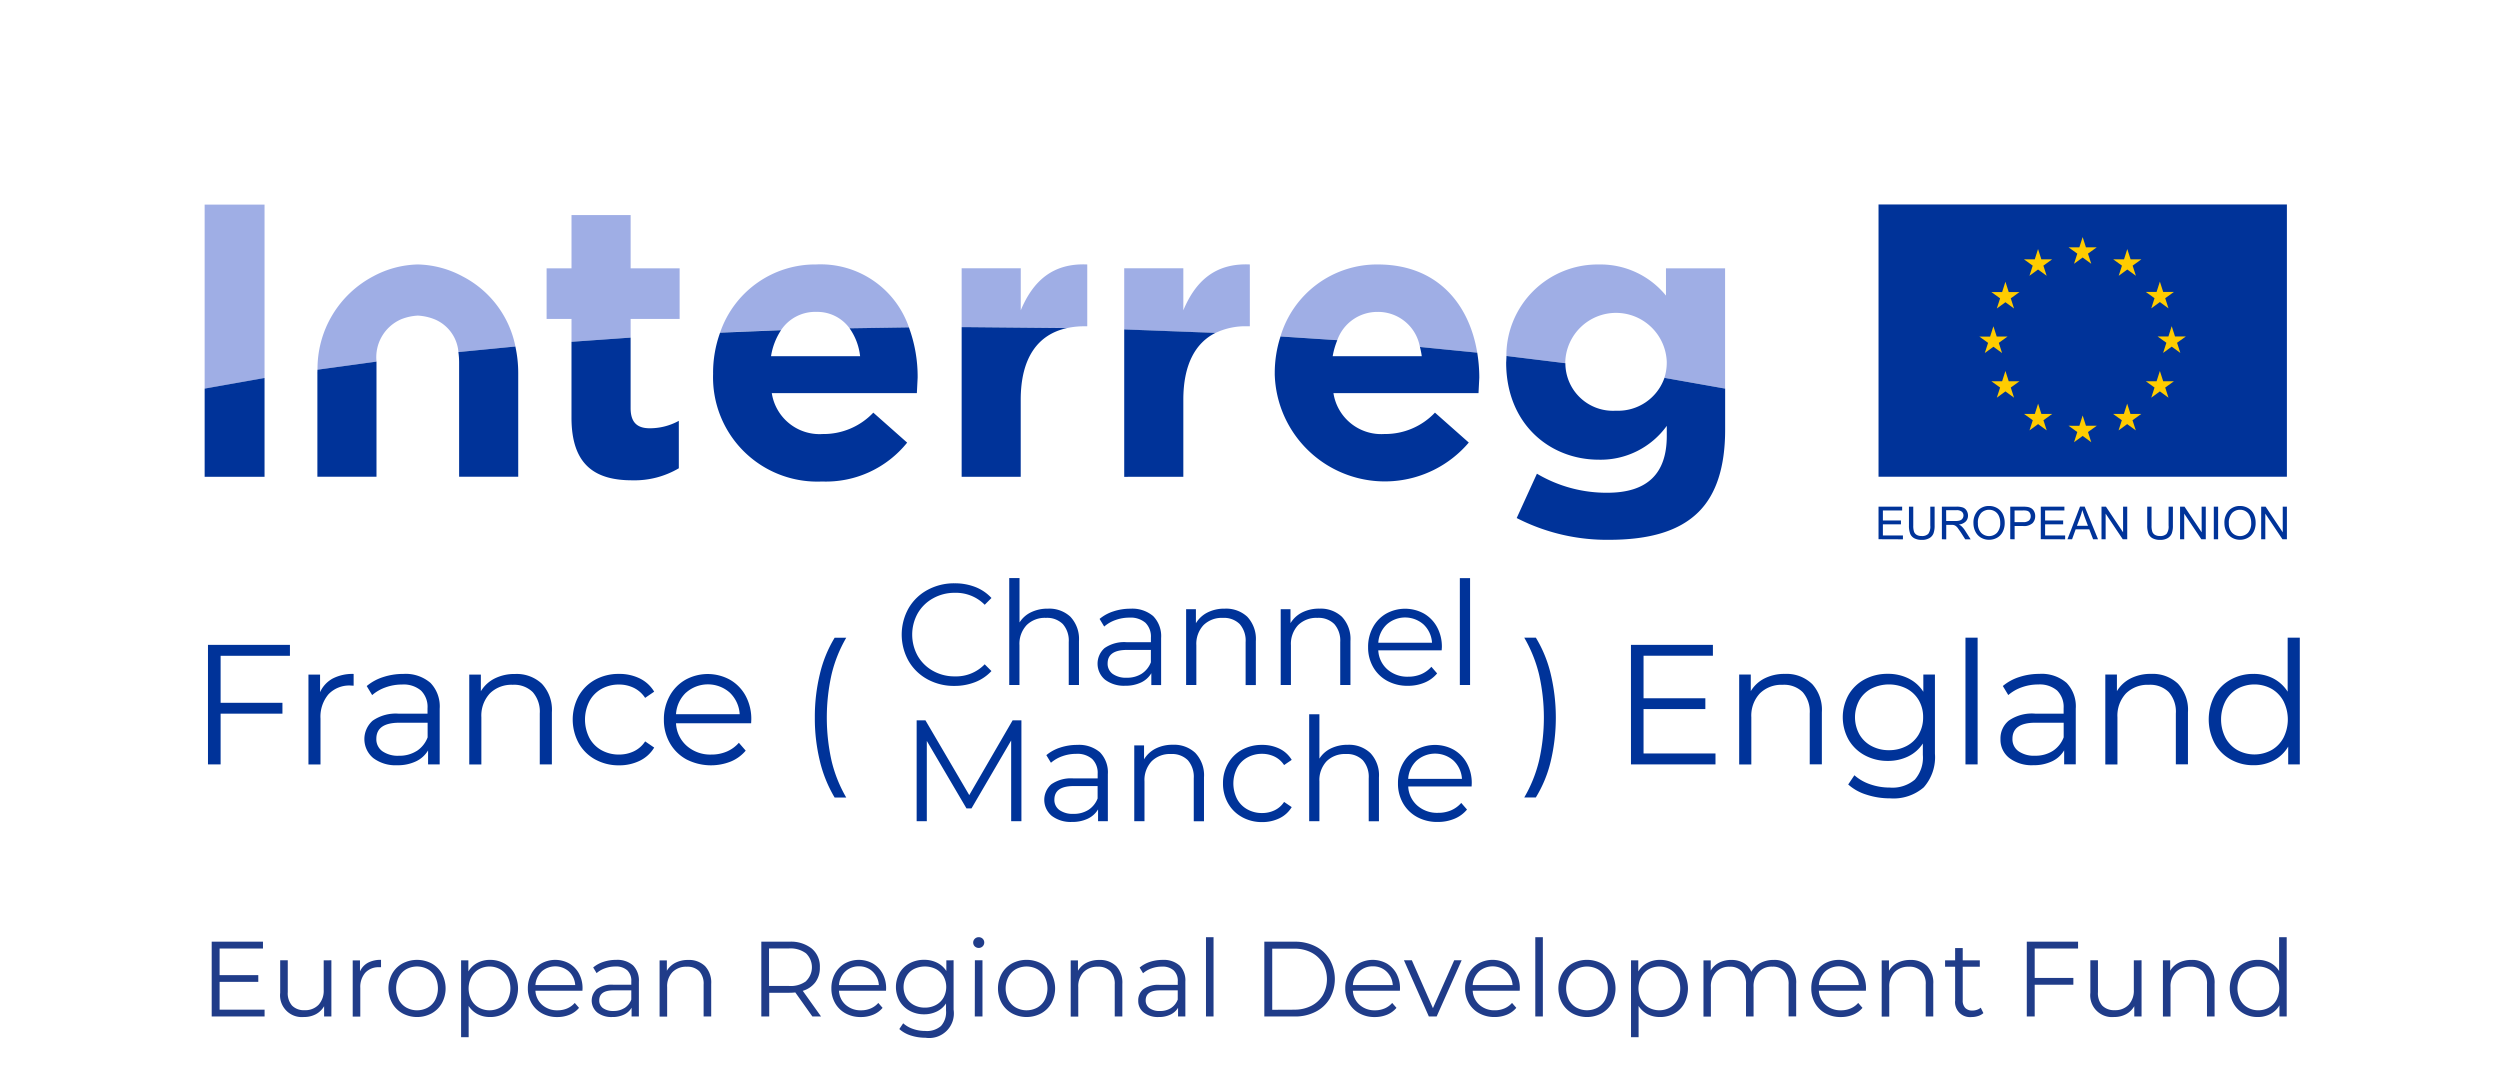 <svg xmlns="http://www.w3.org/2000/svg" width="121" height="52" fill="none" xmlns:v="https://vecta.io/nano"><g fill="#203c89"><path d="M12.806 48.867v.331h-2.56v-3.62h2.482v.331h-2.099v1.288h1.872v.326h-1.872v1.345h2.177zm3.233-2.389v2.72h-.352V48.7a1.01 1.01 0 0 1-.398.387c-.179.093-.378.14-.579.136a1.07 1.07 0 0 1-.462-.058 1.05 1.05 0 0 1-.392-.252 1.06 1.06 0 0 1-.245-.396 1.05 1.05 0 0 1-.05-.463v-1.576h.367v1.541a.91.91 0 0 0 .207.652c.08.077.175.137.28.175a.81.81 0 0 0 .327.047.89.89 0 0 0 .678-.262 1.01 1.01 0 0 0 .247-.724V46.48l.372-.002zm1.768.119a1.3 1.3 0 0 1 .635-.14v.357h-.088a.87.87 0 0 0-.673.264c-.172.206-.259.471-.243.739v1.386h-.367v-2.72h.352v.533a.89.89 0 0 1 .385-.419zm1.671 2.448c-.208-.116-.38-.286-.496-.493a1.5 1.5 0 0 1 0-1.427 1.29 1.29 0 0 1 .496-.492c.219-.115.462-.175.708-.175s.49.06.709.175c.207.116.377.286.493.492a1.51 1.51 0 0 1 0 1.427c-.116.207-.287.378-.493.493a1.49 1.49 0 0 1-1.417 0zm1.228-.279a.91.91 0 0 0 .36-.374 1.25 1.25 0 0 0 0-1.107.92.92 0 0 0-.36-.376c-.16-.086-.338-.131-.52-.131s-.36.045-.52.131a.93.93 0 0 0-.361.376 1.22 1.22 0 0 0 0 1.107.93.93 0 0 0 .361.374c.159.087.338.133.52.133s.36-.046.52-.133zm3.704-2.135a1.24 1.24 0 0 1 .487.488 1.57 1.57 0 0 1 0 1.443 1.24 1.24 0 0 1-.484.488 1.39 1.39 0 0 1-.696.174 1.3 1.3 0 0 1-.597-.136 1.14 1.14 0 0 1-.437-.401v1.515h-.366v-3.723h.352v.538c.105-.175.256-.318.436-.414a1.27 1.27 0 0 1 .612-.145 1.39 1.39 0 0 1 .693.174zm-.201 2.135a.93.93 0 0 0 .364-.374 1.23 1.23 0 0 0 0-1.104.96.96 0 0 0-.364-.374 1.06 1.06 0 0 0-1.034 0c-.153.089-.278.219-.362.374a1.22 1.22 0 0 0 0 1.105.93.93 0 0 0 .362.374 1.08 1.08 0 0 0 1.034 0zm3.981-.814h-2.275a.97.97 0 0 0 .327.685 1.08 1.08 0 0 0 .744.262 1.17 1.17 0 0 0 .466-.091c.14-.06.266-.151.366-.266l.207.238a1.16 1.16 0 0 1-.452.331c-.189.077-.392.116-.597.114a1.5 1.5 0 0 1-.743-.179c-.211-.114-.386-.285-.505-.493-.122-.218-.184-.464-.18-.714-.004-.249.055-.495.173-.714a1.26 1.26 0 0 1 .476-.492 1.4 1.4 0 0 1 .678-.175c.237 0 .471.06.678.175a1.27 1.27 0 0 1 .471.489 1.47 1.47 0 0 1 .171.717l-.005.114zm-1.972-.931a.99.99 0 0 0-.303.655h1.925a.99.99 0 0 0-.303-.655 1 1 0 0 0-1.323 0h.004zm4.419-.298a1.03 1.03 0 0 1 .226.364 1.04 1.04 0 0 1 .059.425v1.686h-.353v-.424a.84.84 0 0 1-.364.331 1.28 1.28 0 0 1-.571.119 1.12 1.12 0 0 1-.724-.217.75.75 0 0 1-.208-.879c.044-.099.108-.187.19-.259a1.22 1.22 0 0 1 .799-.207h.864v-.166a.69.69 0 0 0-.197-.534.81.81 0 0 0-.574-.184 1.45 1.45 0 0 0-.495.085c-.151.052-.292.132-.414.236l-.165-.274a1.49 1.49 0 0 1 .497-.272 1.95 1.95 0 0 1 .61-.095 1.15 1.15 0 0 1 .821.266zm-.414 2.069c.152-.099.269-.244.332-.414v-.445h-.854c-.465 0-.697.161-.697.486-.003.072.012.144.044.209s.078.122.136.165a.83.83 0 0 0 .508.138c.185.005.368-.043.526-.14h.005zm3.897-2.037a1.16 1.16 0 0 1 .302.866v1.577h-.367v-1.541a.9.9 0 0 0-.207-.646.8.8 0 0 0-.606-.222.93.93 0 0 0-.695.262c-.089.097-.158.212-.202.336s-.063.256-.055.388v1.427h-.366v-2.72h.352v.502a1.02 1.02 0 0 1 .414-.386c.193-.095.406-.142.621-.136a1.11 1.11 0 0 1 .81.295zm5.2 2.443l-.827-1.164a2.58 2.58 0 0 1-.291.016h-.971v1.148h-.383v-3.62h1.354a1.63 1.63 0 0 1 1.086.331 1.12 1.12 0 0 1 .302.409 1.13 1.13 0 0 1 .091.501 1.17 1.17 0 0 1-.214.717 1.19 1.19 0 0 1-.613.421l.885 1.241h-.419zm-.31-1.712a.93.93 0 0 0 .212-1.038c-.049-.115-.122-.22-.212-.307-.239-.174-.532-.257-.827-.236h-.962v1.815h.962a1.25 1.25 0 0 0 .837-.235h-.009zm3.872.466h-2.275a.98.98 0 0 0 .093.376c.056.118.135.223.233.309a1.08 1.08 0 0 0 .745.262 1.16 1.16 0 0 0 .465-.091 1.01 1.01 0 0 0 .367-.266l.207.238c-.122.146-.277.259-.453.331-.189.077-.392.116-.597.114a1.5 1.5 0 0 1-.743-.179c-.211-.114-.385-.285-.504-.493-.123-.218-.185-.464-.181-.714a1.47 1.47 0 0 1 .173-.714c.111-.205.275-.375.476-.492.208-.115.442-.175.679-.175s.471.06.679.175a1.28 1.28 0 0 1 .471.489 1.48 1.48 0 0 1 .171.717l-.005.114zm-1.972-.931a.99.99 0 0 0-.303.655h1.929c-.014-.249-.123-.483-.303-.655a.93.93 0 0 0-.665-.25c-.244-.006-.481.085-.658.252v-.002z"/><path d="M46.154 46.478v2.389a1.2 1.2 0 0 1-.045.552 1.18 1.18 0 0 1-.29.472c-.133.132-.294.232-.472.29a1.2 1.2 0 0 1-.552.046 2.3 2.3 0 0 1-.717-.111c-.204-.063-.392-.169-.551-.31l.187-.279c.139.122.302.216.478.274.191.066.391.099.593.098a1.04 1.04 0 0 0 .759-.241 1 1 0 0 0 .198-.349 1.01 1.01 0 0 0 .046-.398v-.346a1.1 1.1 0 0 1-.448.392c-.191.092-.401.138-.613.136a1.44 1.44 0 0 1-.695-.169 1.24 1.24 0 0 1-.491-.471 1.4 1.4 0 0 1 0-1.367 1.24 1.24 0 0 1 .488-.465 1.46 1.46 0 0 1 .698-.166 1.37 1.37 0 0 1 .627.14 1.12 1.12 0 0 1 .449.403v-.517l.352-.003zm-.858 2.165a.92.92 0 0 0 .369-.355c.087-.158.133-.336.133-.517s-.046-.359-.133-.517a.93.93 0 0 0-.366-.352c-.166-.082-.348-.125-.533-.125s-.367.043-.533.125a.9.9 0 0 0-.367.352 1.07 1.07 0 0 0 0 1.034.92.92 0 0 0 .367.355c.163.086.345.129.53.126a1.12 1.12 0 0 0 .533-.126zm1.884-2.837c-.025-.024-.045-.053-.058-.085s-.02-.066-.02-.101a.25.25 0 0 1 .02-.099c.013-.031.033-.059.057-.083a.26.26 0 0 1 .191-.078.26.26 0 0 1 .103.018.27.27 0 0 1 .088.056.25.25 0 0 1 .077.179.26.26 0 0 1-.078.191c-.051.05-.12.077-.191.077s-.14-.028-.191-.077zm.005.672h.367v2.72h-.372l.005-2.72zm1.793 2.567c-.207-.116-.379-.287-.495-.493-.119-.219-.181-.464-.181-.714s.062-.495.181-.714c.117-.206.288-.377.495-.492.219-.115.462-.175.709-.175s.49.06.709.175a1.28 1.28 0 0 1 .493.492 1.52 1.52 0 0 1 0 1.428c-.116.207-.287.378-.493.493a1.5 1.5 0 0 1-.709.179 1.49 1.49 0 0 1-.709-.179zm1.229-.279c.154-.087.279-.218.36-.374a1.25 1.25 0 0 0 0-1.107.92.92 0 0 0-.36-.376c-.16-.086-.338-.131-.52-.131s-.36.045-.52.131c-.154.088-.279.219-.362.376a1.23 1.23 0 0 0 0 1.107.93.93 0 0 0 .362.374c.159.087.338.133.52.133s.36-.046.52-.133zm3.811-2.011a1.16 1.16 0 0 1 .303.866v1.577h-.368v-1.541a.9.9 0 0 0-.207-.646.8.8 0 0 0-.606-.222.93.93 0 0 0-.695.262c-.089.097-.158.212-.202.336s-.063.256-.055.388v1.427h-.366v-2.72h.351v.502c.099-.165.243-.298.414-.386a1.34 1.34 0 0 1 .621-.136 1.11 1.11 0 0 1 .811.295zm3.068-.032a1.03 1.03 0 0 1 .285.789v1.686h-.353v-.424a.84.84 0 0 1-.365.331 1.28 1.28 0 0 1-.57.119 1.12 1.12 0 0 1-.724-.217.7.7 0 0 1-.268-.574c-.004-.106.017-.211.06-.308s.108-.182.19-.25c.234-.159.516-.232.798-.207h.865v-.166a.69.69 0 0 0-.197-.534.81.81 0 0 0-.574-.184 1.45 1.45 0 0 0-.495.085 1.27 1.27 0 0 0-.414.236l-.166-.274c.148-.124.318-.218.501-.277.197-.064.403-.096.61-.095a1.15 1.15 0 0 1 .815.266zm-.414 2.069c.152-.099.268-.244.331-.414v-.445h-.853c-.465 0-.698.161-.698.486-.002.072.013.144.044.21a.43.43 0 0 0 .137.165.82.82 0 0 0 .507.138c.187.006.372-.042.533-.14zm1.698-3.431h.366v3.837h-.366v-3.837zm2.823.217h1.474a2.14 2.14 0 0 1 1.012.231 1.66 1.66 0 0 1 .683.641c.16.287.244.61.244.938s-.084.651-.244.938a1.66 1.66 0 0 1-.683.641 2.14 2.14 0 0 1-1.012.231h-1.474v-3.62zm1.448 3.289a1.76 1.76 0 0 0 .834-.189 1.37 1.37 0 0 0 .553-.517c.129-.235.196-.499.196-.767s-.067-.532-.196-.767c-.132-.223-.324-.404-.553-.522a1.76 1.76 0 0 0-.834-.189h-1.065v2.958l1.065-.005zm5.115-.915H65.48a.97.97 0 0 0 .326.685 1.08 1.08 0 0 0 .745.262 1.16 1.16 0 0 0 .465-.091 1 1 0 0 0 .366-.266l.207.238a1.17 1.17 0 0 1-.453.331c-.189.077-.392.116-.597.114a1.49 1.49 0 0 1-.743-.179c-.211-.114-.385-.285-.504-.493-.123-.218-.185-.464-.181-.714a1.46 1.46 0 0 1 .173-.714 1.26 1.26 0 0 1 .476-.492c.208-.115.442-.175.679-.175s.471.06.679.175a1.28 1.28 0 0 1 .471.489 1.48 1.48 0 0 1 .171.717l-.004.114zm-1.972-.931a.99.99 0 0 0-.303.655h1.929a.99.99 0 0 0-.303-.655.93.93 0 0 0-.665-.25.92.92 0 0 0-.658.252v-.002zm4.96-.543l-1.21 2.72h-.378l-1.205-2.72h.383l1.02 2.317 1.029-2.317h.361zm2.81 1.474h-2.275c.006.13.038.258.094.375a.98.98 0 0 0 .232.309 1.08 1.08 0 0 0 .745.262 1.16 1.16 0 0 0 .465-.091 1.01 1.01 0 0 0 .367-.266l.207.238a1.17 1.17 0 0 1-.452.331 1.54 1.54 0 0 1-.598.114 1.5 1.5 0 0 1-.742-.179c-.211-.114-.385-.285-.505-.493-.122-.218-.184-.464-.18-.714-.004-.249.055-.495.173-.714a1.26 1.26 0 0 1 .476-.492 1.4 1.4 0 0 1 .678-.175c.237 0 .471.06.678.175a1.27 1.27 0 0 1 .471.489 1.48 1.48 0 0 1 .171.717l-.005.114zm-1.972-.931a.99.99 0 0 0-.303.655h1.929a.99.99 0 0 0-.303-.655 1 1 0 0 0-1.323 0zm2.726-1.66h.366v3.837h-.366v-3.837zm1.793 3.684c-.207-.116-.379-.287-.495-.493-.119-.219-.181-.464-.181-.714s.062-.495.181-.714c.117-.206.288-.377.495-.492a1.52 1.52 0 0 1 .709-.175c.247 0 .49.06.708.175.207.115.378.286.494.492a1.52 1.52 0 0 1 .179.714 1.51 1.51 0 0 1-.179.714 1.29 1.29 0 0 1-.494.493 1.49 1.49 0 0 1-1.417 0zm1.229-.279c.153-.087.278-.218.359-.374a1.25 1.25 0 0 0 0-1.107.92.92 0 0 0-.359-.376 1.1 1.1 0 0 0-1.034 0 .93.93 0 0 0-.362.376 1.22 1.22 0 0 0 0 1.107.93.93 0 0 0 .362.374 1.09 1.09 0 0 0 1.034 0zm3.705-2.135c.205.113.374.283.486.488a1.57 1.57 0 0 1 0 1.443 1.24 1.24 0 0 1-.483.488 1.39 1.39 0 0 1-.696.174 1.3 1.3 0 0 1-.597-.136 1.13 1.13 0 0 1-.437-.401v1.515h-.367v-3.723h.352v.538a1.13 1.13 0 0 1 .438-.414 1.27 1.27 0 0 1 .612-.145 1.4 1.4 0 0 1 .693.174zm-.207 2.135a.93.93 0 0 0 .365-.374 1.23 1.23 0 0 0 0-1.104.96.96 0 0 0-.365-.374 1.05 1.05 0 0 0-.517-.134 1.06 1.06 0 0 0-.517.134.96.96 0 0 0-.361.374c-.087.171-.132.36-.132.552s.045.381.132.552a.93.93 0 0 0 .361.374 1.08 1.08 0 0 0 1.034 0zm5.814-2.017a1.18 1.18 0 0 1 .293.869v1.577h-.367v-1.541a.92.92 0 0 0-.207-.646.75.75 0 0 0-.264-.174.74.74 0 0 0-.313-.048.86.86 0 0 0-.667.261c-.173.2-.26.46-.244.724v1.427h-.366v-1.541a.92.92 0 0 0-.207-.646.76.76 0 0 0-.267-.174.75.75 0 0 0-.315-.048c-.123-.006-.246.014-.36.059s-.218.114-.304.203a1 1 0 0 0-.247.724v1.427h-.359v-2.72h.352v.496c.094-.164.234-.297.402-.383a1.27 1.27 0 0 1 .596-.134c.207-.005.411.044.592.145a.89.89 0 0 1 .375.429 1.06 1.06 0 0 1 .431-.422 1.34 1.34 0 0 1 .644-.152 1.08 1.08 0 0 1 .802.288zm3.667 1.203h-2.275a.97.97 0 0 0 .327.685 1.08 1.08 0 0 0 .744.262 1.16 1.16 0 0 0 .465-.091 1.01 1.01 0 0 0 .367-.266l.207.238a1.17 1.17 0 0 1-.452.331 1.54 1.54 0 0 1-.597.114 1.5 1.5 0 0 1-.743-.179c-.211-.114-.386-.285-.505-.493-.122-.218-.184-.464-.18-.714-.004-.249.055-.495.173-.714a1.26 1.26 0 0 1 .476-.492 1.4 1.4 0 0 1 .678-.175c.237 0 .471.06.678.175a1.27 1.27 0 0 1 .471.489 1.47 1.47 0 0 1 .171.717l-.005.114zm-1.972-.931a.99.99 0 0 0-.303.655h1.929c-.014-.249-.123-.483-.303-.655a1 1 0 0 0-1.323 0zm4.93-.266a1.16 1.16 0 0 1 .303.866v1.577h-.365v-1.541a.9.9 0 0 0-.207-.646.8.8 0 0 0-.606-.222.93.93 0 0 0-.695.262c-.089.097-.158.212-.202.336s-.063.256-.055.388v1.427h-.366v-2.72h.352v.502a1.02 1.02 0 0 1 .414-.386 1.34 1.34 0 0 1 .621-.136 1.11 1.11 0 0 1 .807.295zm2.73 2.278a.68.68 0 0 1-.255.142 1.02 1.02 0 0 1-.317.05c-.107.011-.215-.001-.317-.037a.72.72 0 0 1-.27-.169c-.076-.076-.135-.168-.171-.269a.72.72 0 0 1-.039-.316V46.79h-.486v-.31h.486v-.595h.368v.595h.827v.31h-.827v1.624a.52.52 0 0 0 .121.37.46.46 0 0 0 .349.126c.075 0 .149-.012.219-.036a.54.54 0 0 0 .183-.103l.129.264zm2.482-3.124v1.422h1.871v.331h-1.871v1.536h-.383v-3.62h2.482v.331h-2.1zm5.172.569v2.72h-.352V48.7c-.094.164-.232.298-.399.387a1.21 1.21 0 0 1-.578.136 1.05 1.05 0 0 1-.462-.059c-.147-.054-.282-.14-.392-.252a1.05 1.05 0 0 1-.245-.396c-.051-.149-.068-.307-.05-.463v-1.576h.368v1.541c-.019.236.055.47.207.652a.78.78 0 0 0 .279.175c.104.038.215.054.326.047a.89.89 0 0 0 .676-.262c.175-.2.264-.459.248-.724V46.48l.374-.002zm3.232.277a1.19 1.19 0 0 1 .241.401 1.16 1.16 0 0 1 .062.464v1.577h-.368v-1.541a.91.91 0 0 0-.207-.646.8.8 0 0 0-.606-.222.93.93 0 0 0-.375.059.92.92 0 0 0-.32.203c-.089.097-.158.212-.202.336s-.063.256-.055.388v1.427h-.368v-2.72h.352v.502c.098-.165.242-.299.413-.386a1.34 1.34 0 0 1 .621-.136 1.11 1.11 0 0 1 .436.065 1.12 1.12 0 0 1 .376.23zm3.793-1.394v3.837h-.351v-.538a1.13 1.13 0 0 1-.437.419 1.29 1.29 0 0 1-.613.145c-.243.004-.482-.057-.693-.176-.205-.115-.373-.285-.485-.491a1.55 1.55 0 0 1 0-1.438 1.23 1.23 0 0 1 .485-.488 1.4 1.4 0 0 1 .693-.174 1.3 1.3 0 0 1 .597.136c.178.093.329.231.437.401V45.36h.367zm-.855 3.405c.153-.088.279-.218.362-.374.086-.172.131-.361.131-.553s-.045-.382-.131-.553a.94.94 0 0 0-.362-.376c-.159-.086-.336-.131-.517-.131s-.358.045-.517.131a.93.93 0 0 0-.362.376 1.22 1.22 0 0 0 0 1.106.92.92 0 0 0 .362.374 1.06 1.06 0 0 0 .517.132c.181 0 .358-.045.517-.132z"/></g><path d="M10.678 31.742v2.272h2.992v.529h-2.992v2.455h-.612v-5.786h3.967v.529h-3.356zm5.425 1.099a2.09 2.09 0 0 1 1.013-.223v.57l-.141-.008a1.39 1.39 0 0 0-1.074.42 1.68 1.68 0 0 0-.389 1.181v2.218h-.583V32.65h.562v.851a1.42 1.42 0 0 1 .613-.661zm4.724.202c.16.166.283.364.361.581s.11.448.093.678v2.694h-.562v-.677a1.34 1.34 0 0 1-.583.529 2.04 2.04 0 0 1-.913.19 1.79 1.79 0 0 1-1.157-.347 1.19 1.19 0 0 1-.313-.402 1.2 1.2 0 0 1-.117-.496c-.003-.172.032-.342.101-.5a1.19 1.19 0 0 1 .3-.412 1.96 1.96 0 0 1 1.276-.338h1.379v-.264a1.11 1.11 0 0 0-.315-.855 1.3 1.3 0 0 0-.917-.293 2.34 2.34 0 0 0-.794.136 1.99 1.99 0 0 0-.653.376l-.264-.438a2.34 2.34 0 0 1 .794-.434c.315-.103.644-.155.975-.153a1.84 1.84 0 0 1 1.308.427zm-.659 3.306a1.36 1.36 0 0 0 .529-.66v-.709h-1.366c-.744 0-1.116.26-1.116.779a.71.71 0 0 0 .29.599 1.31 1.31 0 0 0 .809.22 1.54 1.54 0 0 0 .851-.23h.002zm6.06-3.254a1.86 1.86 0 0 1 .384.642 1.85 1.85 0 0 1 .099.742v2.518h-.586v-2.464a1.44 1.44 0 0 0-.339-1.033 1.27 1.27 0 0 0-.446-.28c-.167-.061-.344-.087-.521-.076a1.5 1.5 0 0 0-.6.094 1.47 1.47 0 0 0-.512.326 1.58 1.58 0 0 0-.321.535c-.07.198-.1.408-.088.618V37h-.586v-4.349h.562v.805a1.63 1.63 0 0 1 .666-.616 2.13 2.13 0 0 1 .987-.219 1.78 1.78 0 0 1 1.302.475zm2.578 3.663a2.05 2.05 0 0 1-.797-.789 2.4 2.4 0 0 1 0-2.286 2.05 2.05 0 0 1 .797-.785 2.34 2.34 0 0 1 1.154-.281 2.24 2.24 0 0 1 1.004.219c.29.142.532.364.698.641l-.438.3a1.38 1.38 0 0 0-.546-.484 1.62 1.62 0 0 0-.719-.161c-.296-.005-.588.068-.847.211a1.48 1.48 0 0 0-.586.599 1.96 1.96 0 0 0 0 1.772 1.48 1.48 0 0 0 .586.595 1.7 1.7 0 0 0 .847.211 1.65 1.65 0 0 0 .72-.157 1.34 1.34 0 0 0 .546-.48l.438.3a1.66 1.66 0 0 1-.703.64 2.24 2.24 0 0 1-1 .219c-.403.006-.8-.093-1.154-.285zm7.549-1.752h-3.636a1.55 1.55 0 0 0 .521 1.095c.329.285.754.435 1.19.42.255.003.508-.046.744-.145a1.62 1.62 0 0 0 .587-.426l.331.381a1.87 1.87 0 0 1-.724.528 2.6 2.6 0 0 1-2.14-.102 2.06 2.06 0 0 1-.806-.79 2.25 2.25 0 0 1-.29-1.139 2.33 2.33 0 0 1 .277-1.139 2 2 0 0 1 .761-.785 2.23 2.23 0 0 1 2.169 0 1.99 1.99 0 0 1 .752.779 2.36 2.36 0 0 1 .272 1.145l-.008.178zm-3.153-1.483a1.57 1.57 0 0 0-.483 1.045h3.082a1.57 1.57 0 0 0-.48-1.045 1.6 1.6 0 0 0-2.116 0h-.003zm6.484 3.33c-.169-.694-.253-1.406-.248-2.121a8.77 8.77 0 0 1 .248-2.127c.145-.613.385-1.2.711-1.739h.562c-.326.559-.567 1.163-.715 1.793-.302 1.367-.302 2.782 0 4.149.148.63.389 1.235.715 1.794h-.562c-.323-.544-.563-1.134-.711-1.749zm5.202-3.976a2.35 2.35 0 0 1-.914-.889 2.61 2.61 0 0 1 0-2.546 2.34 2.34 0 0 1 .917-.889c.402-.217.854-.328 1.311-.321a2.72 2.72 0 0 1 1.005.18 2.09 2.09 0 0 1 .78.531l-.327.328a1.93 1.93 0 0 0-.662-.44 1.96 1.96 0 0 0-.783-.139 2.12 2.12 0 0 0-1.053.266 1.93 1.93 0 0 0-.743.725 2.12 2.12 0 0 0 0 2.065 1.93 1.93 0 0 0 .743.725c.322.178.685.269 1.053.264a1.92 1.92 0 0 0 1.444-.585l.327.327a2.13 2.13 0 0 1-.784.534c-.321.125-.663.188-1.008.185a2.66 2.66 0 0 1-1.306-.32zm6.926-3.019a1.57 1.57 0 0 1 .408 1.169v2.128h-.495v-2.078c.022-.317-.08-.63-.286-.872-.108-.104-.236-.184-.376-.236a1.08 1.08 0 0 0-.44-.064 1.25 1.25 0 0 0-.938.352 1.33 1.33 0 0 0-.345.973v1.924h-.495V27.98h.498v2.148a1.34 1.34 0 0 1 .558-.495 1.83 1.83 0 0 1 .816-.174 1.5 1.5 0 0 1 1.096.398zm4-.039c.135.14.239.308.305.491a1.39 1.39 0 0 1 .079.573v2.273h-.474v-.573a1.14 1.14 0 0 1-.492.447 1.74 1.74 0 0 1-.772.16 1.51 1.51 0 0 1-.976-.293 1.01 1.01 0 0 1-.025-1.528 1.66 1.66 0 0 1 1.079-.286h1.166v-.223a.94.94 0 0 0-.266-.719 1.1 1.1 0 0 0-.774-.248 1.97 1.97 0 0 0-.67.115 1.69 1.69 0 0 0-.551.317l-.223-.369a1.99 1.99 0 0 1 .67-.366c.266-.087.543-.13.823-.129a1.56 1.56 0 0 1 1.101.358zm-.558 2.79c.204-.133.36-.327.446-.554v-.599h-1.151c-.628 0-.942.218-.942.655a.6.6 0 0 0 .245.506 1.11 1.11 0 0 0 .683.185 1.31 1.31 0 0 0 .719-.192zm5.119-2.751a1.57 1.57 0 0 1 .408 1.17v2.128h-.495v-2.078a1.22 1.22 0 0 0-.285-.872 1.08 1.08 0 0 0-.817-.3 1.25 1.25 0 0 0-.506.078c-.161.061-.309.154-.432.274a1.33 1.33 0 0 0-.345.973v1.924h-.495v-3.669h.474v.677a1.38 1.38 0 0 1 .561-.519 1.8 1.8 0 0 1 .834-.185 1.5 1.5 0 0 1 .59.088c.189.068.362.174.509.31zm4.579 0a1.57 1.57 0 0 1 .408 1.169v2.128h-.495v-2.078c.022-.317-.08-.63-.286-.872-.108-.104-.236-.184-.376-.236a1.08 1.08 0 0 0-.44-.064 1.25 1.25 0 0 0-.506.078c-.161.061-.309.154-.432.274-.119.131-.212.285-.271.452a1.33 1.33 0 0 0-.075.521v1.924h-.495v-3.669h.474v.677a1.38 1.38 0 0 1 .562-.519 1.8 1.8 0 0 1 .833-.185 1.5 1.5 0 0 1 .589.088c.189.068.362.174.509.31zm4.823 1.619h-3.068a1.31 1.31 0 0 0 .441.923 1.46 1.46 0 0 0 1.005.352 1.59 1.59 0 0 0 .628-.12 1.37 1.37 0 0 0 .495-.36l.279.321a1.56 1.56 0 0 1-.61.446 2.06 2.06 0 0 1-.806.154 2.04 2.04 0 0 1-1.001-.24 1.74 1.74 0 0 1-.68-.667c-.165-.293-.249-.625-.244-.962a1.96 1.96 0 0 1 .234-.963 1.69 1.69 0 0 1 .642-.662 1.89 1.89 0 0 1 1.831 0 1.68 1.68 0 0 1 .634.659 1.98 1.98 0 0 1 .23.966l-.01.152zm-2.66-1.252c-.243.232-.389.547-.408.883h2.6c-.019-.335-.165-.651-.408-.883-.246-.218-.564-.339-.892-.339a1.34 1.34 0 0 0-.892.339h.002zm3.539-2.244h.495v5.174h-.495v-5.174zm-21.22 6.883v4.883h-.496V35.84l-1.919 3.286h-.244l-1.919-3.265v3.885h-.492v-4.883h.425l2.121 3.62 2.099-3.62h.424zm3.8 1.545a1.39 1.39 0 0 1 .384 1.064v2.274h-.474v-.572c-.116.194-.287.35-.492.447-.241.112-.505.167-.771.16a1.51 1.51 0 0 1-.976-.293c-.112-.093-.202-.209-.265-.339a1.01 1.01 0 0 1-.099-.419c-.003-.145.027-.289.085-.422a1.01 1.01 0 0 1 .254-.348 1.66 1.66 0 0 1 1.079-.285h1.166v-.223a.94.94 0 0 0-.266-.719c-.217-.179-.494-.268-.774-.248a1.97 1.97 0 0 0-.67.115 1.7 1.7 0 0 0-.551.317l-.223-.369a1.98 1.98 0 0 1 .67-.366 2.6 2.6 0 0 1 .823-.13 1.56 1.56 0 0 1 1.1.356zm-.558 2.79c.204-.133.36-.327.446-.555v-.599h-1.151c-.628 0-.941.219-.941.656a.6.6 0 0 0 .244.505 1.11 1.11 0 0 0 .683.185 1.31 1.31 0 0 0 .719-.192zm5.186-2.746a1.58 1.58 0 0 1 .325.542 1.55 1.55 0 0 1 .084.626v2.127h-.495v-2.081a1.22 1.22 0 0 0-.286-.872c-.108-.104-.236-.184-.376-.236a1.08 1.08 0 0 0-.44-.064 1.25 1.25 0 0 0-.938.352 1.33 1.33 0 0 0-.345.973v1.925h-.495v-3.669h.474v.675a1.38 1.38 0 0 1 .561-.52 1.81 1.81 0 0 1 .834-.185 1.5 1.5 0 0 1 1.098.405zm2.246 3.091c-.282-.155-.515-.385-.673-.666a1.92 1.92 0 0 1-.244-.966 1.9 1.9 0 0 1 .244-.959 1.73 1.73 0 0 1 .673-.663 1.98 1.98 0 0 1 .972-.237 1.89 1.89 0 0 1 .848.185 1.4 1.4 0 0 1 .589.54l-.369.251a1.16 1.16 0 0 0-.46-.408 1.37 1.37 0 0 0-.607-.136 1.44 1.44 0 0 0-.715.18 1.25 1.25 0 0 0-.495.505 1.67 1.67 0 0 0-.178.75 1.66 1.66 0 0 0 .178.749 1.25 1.25 0 0 0 .495.502 1.44 1.44 0 0 0 .715.18 1.39 1.39 0 0 0 .607-.133c.188-.09.347-.23.46-.405l.369.251a1.4 1.4 0 0 1-.593.54c-.263.126-.552.189-.844.185-.34.004-.675-.08-.972-.244zm6.222-3.091a1.58 1.58 0 0 1 .325.542 1.55 1.55 0 0 1 .084.626v2.127h-.495v-2.081a1.22 1.22 0 0 0-.286-.872c-.108-.104-.236-.184-.376-.236a1.08 1.08 0 0 0-.44-.064 1.25 1.25 0 0 0-.506.078 1.26 1.26 0 0 0-.433.274c-.119.131-.211.285-.271.452a1.33 1.33 0 0 0-.075.521v1.925h-.495V34.57h.495v2.148a1.34 1.34 0 0 1 .558-.495 1.83 1.83 0 0 1 .816-.175 1.5 1.5 0 0 1 1.098.404zm4.895 1.612h-3.069a1.31 1.31 0 0 0 .439.924 1.45 1.45 0 0 0 1.004.352 1.58 1.58 0 0 0 .628-.12 1.37 1.37 0 0 0 .495-.36l.279.321a1.56 1.56 0 0 1-.61.447 2.08 2.08 0 0 1-.806.154 2.04 2.04 0 0 1-1.001-.24 1.75 1.75 0 0 1-.68-.666 1.9 1.9 0 0 1-.244-.963 1.96 1.96 0 0 1 .234-.959 1.69 1.69 0 0 1 .642-.663 1.89 1.89 0 0 1 .916-.237 1.88 1.88 0 0 1 .915.237c.268.157.488.385.634.66a1.98 1.98 0 0 1 .23.966l-.007.148zm-2.663-1.252c-.243.232-.389.547-.408.883h2.602c-.019-.335-.165-.651-.408-.883-.246-.218-.564-.338-.892-.338s-.646.12-.892.338zm5.209 1.786a6.57 6.57 0 0 0 .719-1.79c.309-1.368.309-2.788 0-4.157a6.65 6.65 0 0 0-.719-1.79h.562a6.12 6.12 0 0 1 .715 1.739 9.15 9.15 0 0 1 .004 4.251 5.99 5.99 0 0 1-.719 1.744l-.561.002zm9.256-2.132v.529h-4.091V31.21h3.967v.529h-3.357v2.058h2.991v.521h-2.991v2.149h3.482zm4.666-3.376a1.86 1.86 0 0 1 .384.642c.083.238.117.491.099.742v2.518h-.587v-2.459a1.44 1.44 0 0 0-.339-1.033c-.127-.123-.279-.219-.446-.28s-.344-.087-.521-.076a1.5 1.5 0 0 0-.6.094c-.192.072-.365.183-.512.326-.142.155-.251.337-.321.535s-.1.408-.088.618V37h-.588v-4.351h.562v.802a1.63 1.63 0 0 1 .666-.616 2.12 2.12 0 0 1 .99-.218 1.76 1.76 0 0 1 .697.106c.223.082.428.207.601.369zm5.955-.443v3.819a2.2 2.2 0 0 1-.103.875 2.21 2.21 0 0 1-.437.765 2.24 2.24 0 0 1-1.632.533c-.389.002-.776-.059-1.145-.18a2.36 2.36 0 0 1-.88-.491l.3-.447a2.23 2.23 0 0 0 .764.438c.304.106.624.159.946.158a1.67 1.67 0 0 0 1.215-.385 1.62 1.62 0 0 0 .388-1.194v-.554a1.76 1.76 0 0 1-.715.628 2.21 2.21 0 0 1-.979.215 2.31 2.31 0 0 1-1.112-.269 1.99 1.99 0 0 1-.785-.752c-.187-.334-.285-.71-.285-1.093s.098-.759.285-1.093a1.97 1.97 0 0 1 .779-.743 2.33 2.33 0 0 1 1.116-.265 2.21 2.21 0 0 1 1 .223c.294.146.543.368.719.645v-.833h.559zm-1.372 3.459c.247-.129.452-.325.591-.566a1.62 1.62 0 0 0 .21-.827 1.6 1.6 0 0 0-.21-.822 1.47 1.47 0 0 0-.588-.562c-.264-.133-.555-.202-.85-.203a1.89 1.89 0 0 0-.851.199 1.44 1.44 0 0 0-.587.562 1.73 1.73 0 0 0-.211.827c0 .289.073.573.211.826.138.24.342.437.587.566a1.76 1.76 0 0 0 .847.202 1.79 1.79 0 0 0 .851-.202zm2.85-5.244h.588v6.133h-.588v-6.133zm4.885 2.178a1.64 1.64 0 0 1 .361.581c.078.217.11.448.093.678v2.694h-.562v-.677c-.137.23-.34.415-.582.529-.286.133-.599.198-.914.19a1.79 1.79 0 0 1-1.157-.347 1.12 1.12 0 0 1-.429-.917 1.11 1.11 0 0 1 .401-.893 1.96 1.96 0 0 1 1.276-.339h1.379v-.263a1.12 1.12 0 0 0-.314-.855 1.3 1.3 0 0 0-.917-.293 2.34 2.34 0 0 0-.794.136 2.02 2.02 0 0 0-.653.376l-.264-.438c.234-.195.503-.342.793-.434a3.09 3.09 0 0 1 .975-.153 1.84 1.84 0 0 1 1.307.426zm-.66 3.306a1.36 1.36 0 0 0 .529-.66v-.708h-1.363c-.743 0-1.116.26-1.116.779a.71.71 0 0 0 .29.599 1.31 1.31 0 0 0 .81.22c.3.007.595-.073.85-.231h.002zm6.061-3.256a1.86 1.86 0 0 1 .384.642 1.85 1.85 0 0 1 .099.742v2.518h-.586v-2.459a1.44 1.44 0 0 0-.34-1.033 1.27 1.27 0 0 0-.445-.28c-.167-.061-.344-.087-.521-.076a1.49 1.49 0 0 0-.6.094c-.191.072-.365.183-.512.326a1.6 1.6 0 0 0-.321.535 1.58 1.58 0 0 0-.088.618V37h-.587v-4.351h.562v.802a1.63 1.63 0 0 1 .664-.616 2.14 2.14 0 0 1 .988-.219c.238-.012.476.024.7.105a1.77 1.77 0 0 1 .603.37zm5.896-2.228v6.133h-.562v-.86c-.167.283-.408.515-.699.669a2.03 2.03 0 0 1-.979.232 2.2 2.2 0 0 1-1.107-.281 2 2 0 0 1-.779-.785c-.185-.355-.282-.749-.282-1.149s.097-.794.282-1.149a1.97 1.97 0 0 1 .779-.779 2.23 2.23 0 0 1 1.107-.277 2.06 2.06 0 0 1 .955.219 1.82 1.82 0 0 1 .698.641v-2.614h.587zm-1.368 5.442a1.49 1.49 0 0 0 .579-.599 1.97 1.97 0 0 0 0-1.769 1.51 1.51 0 0 0-.579-.6c-.253-.138-.537-.21-.826-.21s-.573.072-.826.21a1.5 1.5 0 0 0-.579.6c-.139.274-.211.577-.211.884s.072.61.211.884a1.49 1.49 0 0 0 .579.599 1.72 1.72 0 0 0 1.652 0z" fill="#039"/><path d="M12.804 9.903H9.905v8.907l2.899-.514V9.903zm17.719 5.532h2.371v-2.447h-2.371V10.41h-2.862v2.578h-1.205v2.447h1.205v1.108l2.862-.203v-.905zm8.979-.339a1.93 1.93 0 0 1 1.619.795l2.871-.045c-.317-.926-.926-1.723-1.736-2.273s-1.776-.821-2.753-.774c-1.023-.009-2.024.304-2.858.896s-1.462 1.432-1.791 2.401l2.95-.12a1.98 1.98 0 0 1 .736-.659 1.99 1.99 0 0 1 .963-.222zm12.144.783a3.89 3.89 0 0 1 .826-.087h.151V12.8c-1.694-.075-2.635.828-3.218 2.218v-2.033h-2.861v2.844h.157l4.946.049zm8.695-.087h.151V12.8c-1.694-.075-2.638.828-3.219 2.218v-2.033h-2.861v2.962l4.417.168a3.36 3.36 0 0 1 1.512-.324zm6.345-.696c.486-.003.957.166 1.33.477s.624.744.708 1.223l2.774.275c-.384-2.35-1.926-4.271-4.813-4.271a4.88 4.88 0 0 0-2.937.955 4.87 4.87 0 0 0-1.773 2.529l2.749.18c.143-.404.41-.753.761-.998s.771-.374 1.2-.369zm9.073 2.447v-.036a2.46 2.46 0 0 1 2.456-2.364 2.46 2.46 0 0 1 2.456 2.364v.038c.001.253-.038.504-.115.744l2.938.521v-5.822h-2.861v1.319a4.09 4.09 0 0 0-3.256-1.506 4.41 4.41 0 0 0-1.709.322 4.42 4.42 0 0 0-1.452.957c-.416.412-.745.903-.97 1.443s-.339 1.12-.337 1.706l2.85.35-.002-.037zm-56.351-2.088c.26-.104.535-.165.814-.18.279.015.554.075.814.18a1.88 1.88 0 0 1 1.152 1.586l2.758-.269c-.143-.722-.448-1.402-.891-1.99s-1.013-1.068-1.667-1.405a4.76 4.76 0 0 0-2.164-.577c-.757.017-1.499.215-2.165.577a5.05 5.05 0 0 0-2.691 4.519l2.857-.392c-.047-.423.043-.849.256-1.218a2 2 0 0 1 .927-.83z" fill="#9faee5"/><path d="M12.804 23.077v-4.783l-2.899.514v4.269h2.899zm17.794.17a4.22 4.22 0 0 0 2.257-.583v-2.296a2.91 2.91 0 0 1-1.411.36c-.64 0-.922-.32-.922-.979V16.34l-2.862.203v3.673c.001 2.334 1.187 3.031 2.938 3.031zm3.916-5.158a5.05 5.05 0 0 0 1.493 3.762 5.04 5.04 0 0 0 1.736 1.122 5.06 5.06 0 0 0 2.041.332c.786.029 1.569-.125 2.284-.452a5.06 5.06 0 0 0 1.838-1.43l-1.638-1.451a3.31 3.31 0 0 1-2.447 1.035 2.34 2.34 0 0 1-2.466-1.979h7.021l.038-.752c.006-.829-.137-1.653-.423-2.431l-2.871.045c.281.4.456.865.509 1.351h-4.311a3.17 3.17 0 0 1 .484-1.259l-2.95.12a5.74 5.74 0 0 0-.339 1.951l.001.037zm14.889 4.988V19.35c0-2.038.836-3.168 2.242-3.471l-4.946-.047h-.155v7.244h2.86zm7.87 0V19.35c0-1.679.568-2.744 1.556-3.238l-4.417-.168v7.135l2.861-.002zm4.424-4.988a5.33 5.33 0 0 0 9.392 3.331l-1.637-1.449a3.31 3.31 0 0 1-2.447 1.035 2.34 2.34 0 0 1-2.466-1.979h7.021l.038-.752a7.48 7.48 0 0 0-.1-1.206l-2.773-.275a3.74 3.74 0 0 1 .088.446h-4.311a3.62 3.62 0 0 1 .224-.775l-2.749-.18a5.75 5.75 0 0 0-.279 1.768v.037zm11.201-.546c0 2.993 2.127 4.706 4.48 4.706a3.94 3.94 0 0 0 1.85-.412c.574-.286 1.07-.706 1.444-1.226v.49c0 1.807-.922 2.748-2.878 2.748-1.198.008-2.376-.311-3.407-.922l-.979 2.146a9.57 9.57 0 0 0 4.461 1.054c1.957 0 3.407-.414 4.348-1.355.847-.847 1.28-2.165 1.28-3.972v-1.991l-2.938-.521a2.37 2.37 0 0 1-.912 1.185 2.38 2.38 0 0 1-1.439.405 2.3 2.3 0 0 1-1.719-.621c-.229-.215-.412-.475-.536-.764a2.32 2.32 0 0 1-.189-.914l-2.85-.35-.013.278-.003.038zm-50.677-.016v5.547h2.861v-5.027a6 6 0 0 0-.138-1.276l-2.758.269a3.68 3.68 0 0 1 .035.487zm-6.86.559v4.988h2.861v-5.547-.025l-2.857.392-.005.153.001.038zm95.325-8.189H90.921v13.176h19.765V9.897z" fill="#039"/><path d="M100.382 12.768l.418-.304.417.304-.159-.492.424-.305h-.523l-.159-.498-.16.499-.522-.001.423.305-.159.492zm-2.158.581l.417-.305.417.305-.158-.492.423-.305h-.522l-.16-.499-.159.499h-.522l.423.305-.158.492zm-1.162.287l-.159.499h-.522l.424.305-.159.492.417-.304.417.304-.159-.492.423-.305h-.522l-.16-.498zm-.58 3.147l.418.304-.159-.493.423-.304h-.522l-.161-.499-.159.5-.523-.001.424.304-.159.493.417-.304zm.74 1.669l-.16-.498-.159.499-.522-.001.424.305-.159.492.417-.305.417.305-.159-.492.423-.305h-.522zm1.582 1.583l-.16-.498-.159.498h-.522l.423.304-.158.492.416-.304.417.304-.158-.492.423-.304h-.522zm2.156.572l-.16-.498-.159.499-.523-.001.423.305-.158.492.417-.304.417.304-.159-.492.424-.305h-.522zm2.155-.572l-.16-.498-.159.498h-.522l.422.304-.157.492.416-.304.418.304-.16-.492.424-.304h-.522zm1.583-1.583l-.16-.498-.16.499-.522-.001.423.305-.158.492.417-.305.417.305-.159-.492.423-.305h-.521zm1.095-2.167h-.523l-.16-.499-.159.5h-.522l.424.304-.159.492.416-.305.418.305-.159-.492.424-.304zm-1.672-1.36l.417-.305.417.305-.159-.492.423-.304h-.521l-.16-.499-.16.499h-.522l.423.304-.158.492zm-1.16-2.871l-.159.499-.522-.001.423.305-.158.492.417-.305.416.305-.158-.492.423-.305h-.522l-.16-.498z" fill="#fc0"/><g fill="#039"><path d="M90.921 26.099v-1.577h1.143v.186h-.932v.484h.874v.185h-.874v.54h.97v.186l-1.181-.005z"/><path d="M93.427 24.522h.209v.913a1.08 1.08 0 0 1-.054.378.46.46 0 0 1-.195.229c-.112.063-.24.094-.369.088a.76.76 0 0 1-.363-.076c-.091-.048-.163-.126-.202-.222a1.06 1.06 0 0 1-.06-.396v-.913h.209v.912a.9.9 0 0 0 .038.304c.025.064.072.117.132.151a.46.46 0 0 0 .228.053.43.43 0 0 0 .175-.018c.056-.018.109-.047.153-.087a.6.6 0 0 0 .098-.402v-.912z"/><path d="M93.987 26.099v-1.577h.701c.109-.005.218.01.321.043a.35.35 0 0 1 .176.151.45.45 0 0 1 .066.24.4.4 0 0 1-.109.284.55.55 0 0 1-.336.147.51.51 0 0 1 .126.078 1.1 1.1 0 0 1 .174.21l.275.43h-.263l-.209-.328-.151-.218a.49.49 0 0 0-.106-.106c-.029-.019-.061-.033-.095-.042a.44.44 0 0 0-.116-.007h-.243v.701l-.209-.005zm.209-.883h.45a.65.65 0 0 0 .224-.03.24.24 0 0 0 .12-.095c.028-.042.042-.092.042-.142.001-.035-.006-.069-.02-.101a.23.23 0 0 0-.062-.083.38.38 0 0 0-.257-.072h-.5l.003.523zm1.319.113a.86.86 0 0 1 .212-.616.72.72 0 0 1 .546-.223.76.76 0 0 1 .395.105.69.69 0 0 1 .268.291c.063.133.095.278.092.424a.93.93 0 0 1-.097.43c-.06.122-.156.222-.275.288a.79.79 0 0 1-.384.097.75.75 0 0 1-.399-.107c-.116-.07-.208-.172-.267-.294a.9.9 0 0 1-.091-.395zm.216.004c-.009.164.046.326.153.45a.53.53 0 0 0 .177.122c.067.028.138.043.21.043a.54.54 0 0 0 .387-.165.67.67 0 0 0 .153-.471c.003-.116-.019-.231-.065-.337a.5.5 0 0 0-.191-.223.52.52 0 0 0-.282-.079.54.54 0 0 0-.382.152c-.059.07-.104.15-.132.238a.67.67 0 0 0-.028.27z"/><path d="M97.296 26.099v-1.577h.599a1.61 1.61 0 0 1 .24.015c.07.01.136.035.195.074a.38.38 0 0 1 .126.152.48.48 0 0 1 .048.216.49.49 0 0 1-.128.341c-.064.053-.138.093-.217.117a.6.6 0 0 1-.246.022h-.405v.642l-.212-.003zm.209-.828h.408a.43.43 0 0 0 .288-.076.27.27 0 0 0 .085-.213c.002-.06-.016-.12-.05-.17s-.078-.078-.132-.093a.85.85 0 0 0-.195-.014h-.404v.565zm1.269.828v-1.577h1.143v.186h-.934v.484h.874v.185h-.874v.54h.97v.186l-1.179-.005zm1.292 0l.607-1.58h.225l.647 1.58h-.239l-.185-.48h-.659l-.173.48h-.223zm.456-.649h.536l-.165-.438-.112-.328a2.08 2.08 0 0 1-.085.3l-.174.466zm1.191.649v-1.577h.214l.83 1.241v-1.241h.201v1.58h-.215l-.83-1.242v1.242l-.2-.003zm3.247-1.577h.209v.913a1.08 1.08 0 0 1-.054.378.47.47 0 0 1-.194.229.69.69 0 0 1-.369.088.76.76 0 0 1-.364-.076.44.44 0 0 1-.202-.222 1.07 1.07 0 0 1-.06-.396v-.913h.209v.912a.92.92 0 0 0 .038.304.3.3 0 0 0 .132.151.46.46 0 0 0 .228.053.43.43 0 0 0 .175-.018.42.42 0 0 0 .154-.087.6.6 0 0 0 .098-.402v-.912zm.555 1.577v-1.577h.215l.83 1.241v-1.241h.2v1.58h-.214l-.83-1.242v1.242l-.201-.003zm1.633 0v-1.577h.209v1.58l-.209-.003zm.514-.77a.86.86 0 0 1 .211-.616.72.72 0 0 1 .546-.223.76.76 0 0 1 .394.105.68.68 0 0 1 .268.291c.063.132.095.278.092.424a.92.92 0 0 1-.097.43c-.06.122-.156.222-.275.288s-.25.098-.384.097a.75.75 0 0 1-.398-.107.69.69 0 0 1-.267-.294c-.06-.123-.091-.258-.09-.395zm.215.004c-.009.164.046.326.154.45a.53.53 0 0 0 .177.122c.067.028.138.043.21.043a.54.54 0 0 0 .387-.165.68.68 0 0 0 .153-.471.81.81 0 0 0-.066-.337.49.49 0 0 0-.19-.223.52.52 0 0 0-.282-.079.54.54 0 0 0-.383.152.68.68 0 0 0-.131.238.67.67 0 0 0-.029.27zm1.564.766v-1.577h.215l.829 1.241v-1.241h.201v1.58h-.214l-.831-1.242v1.242l-.2-.003z"/></g></svg>